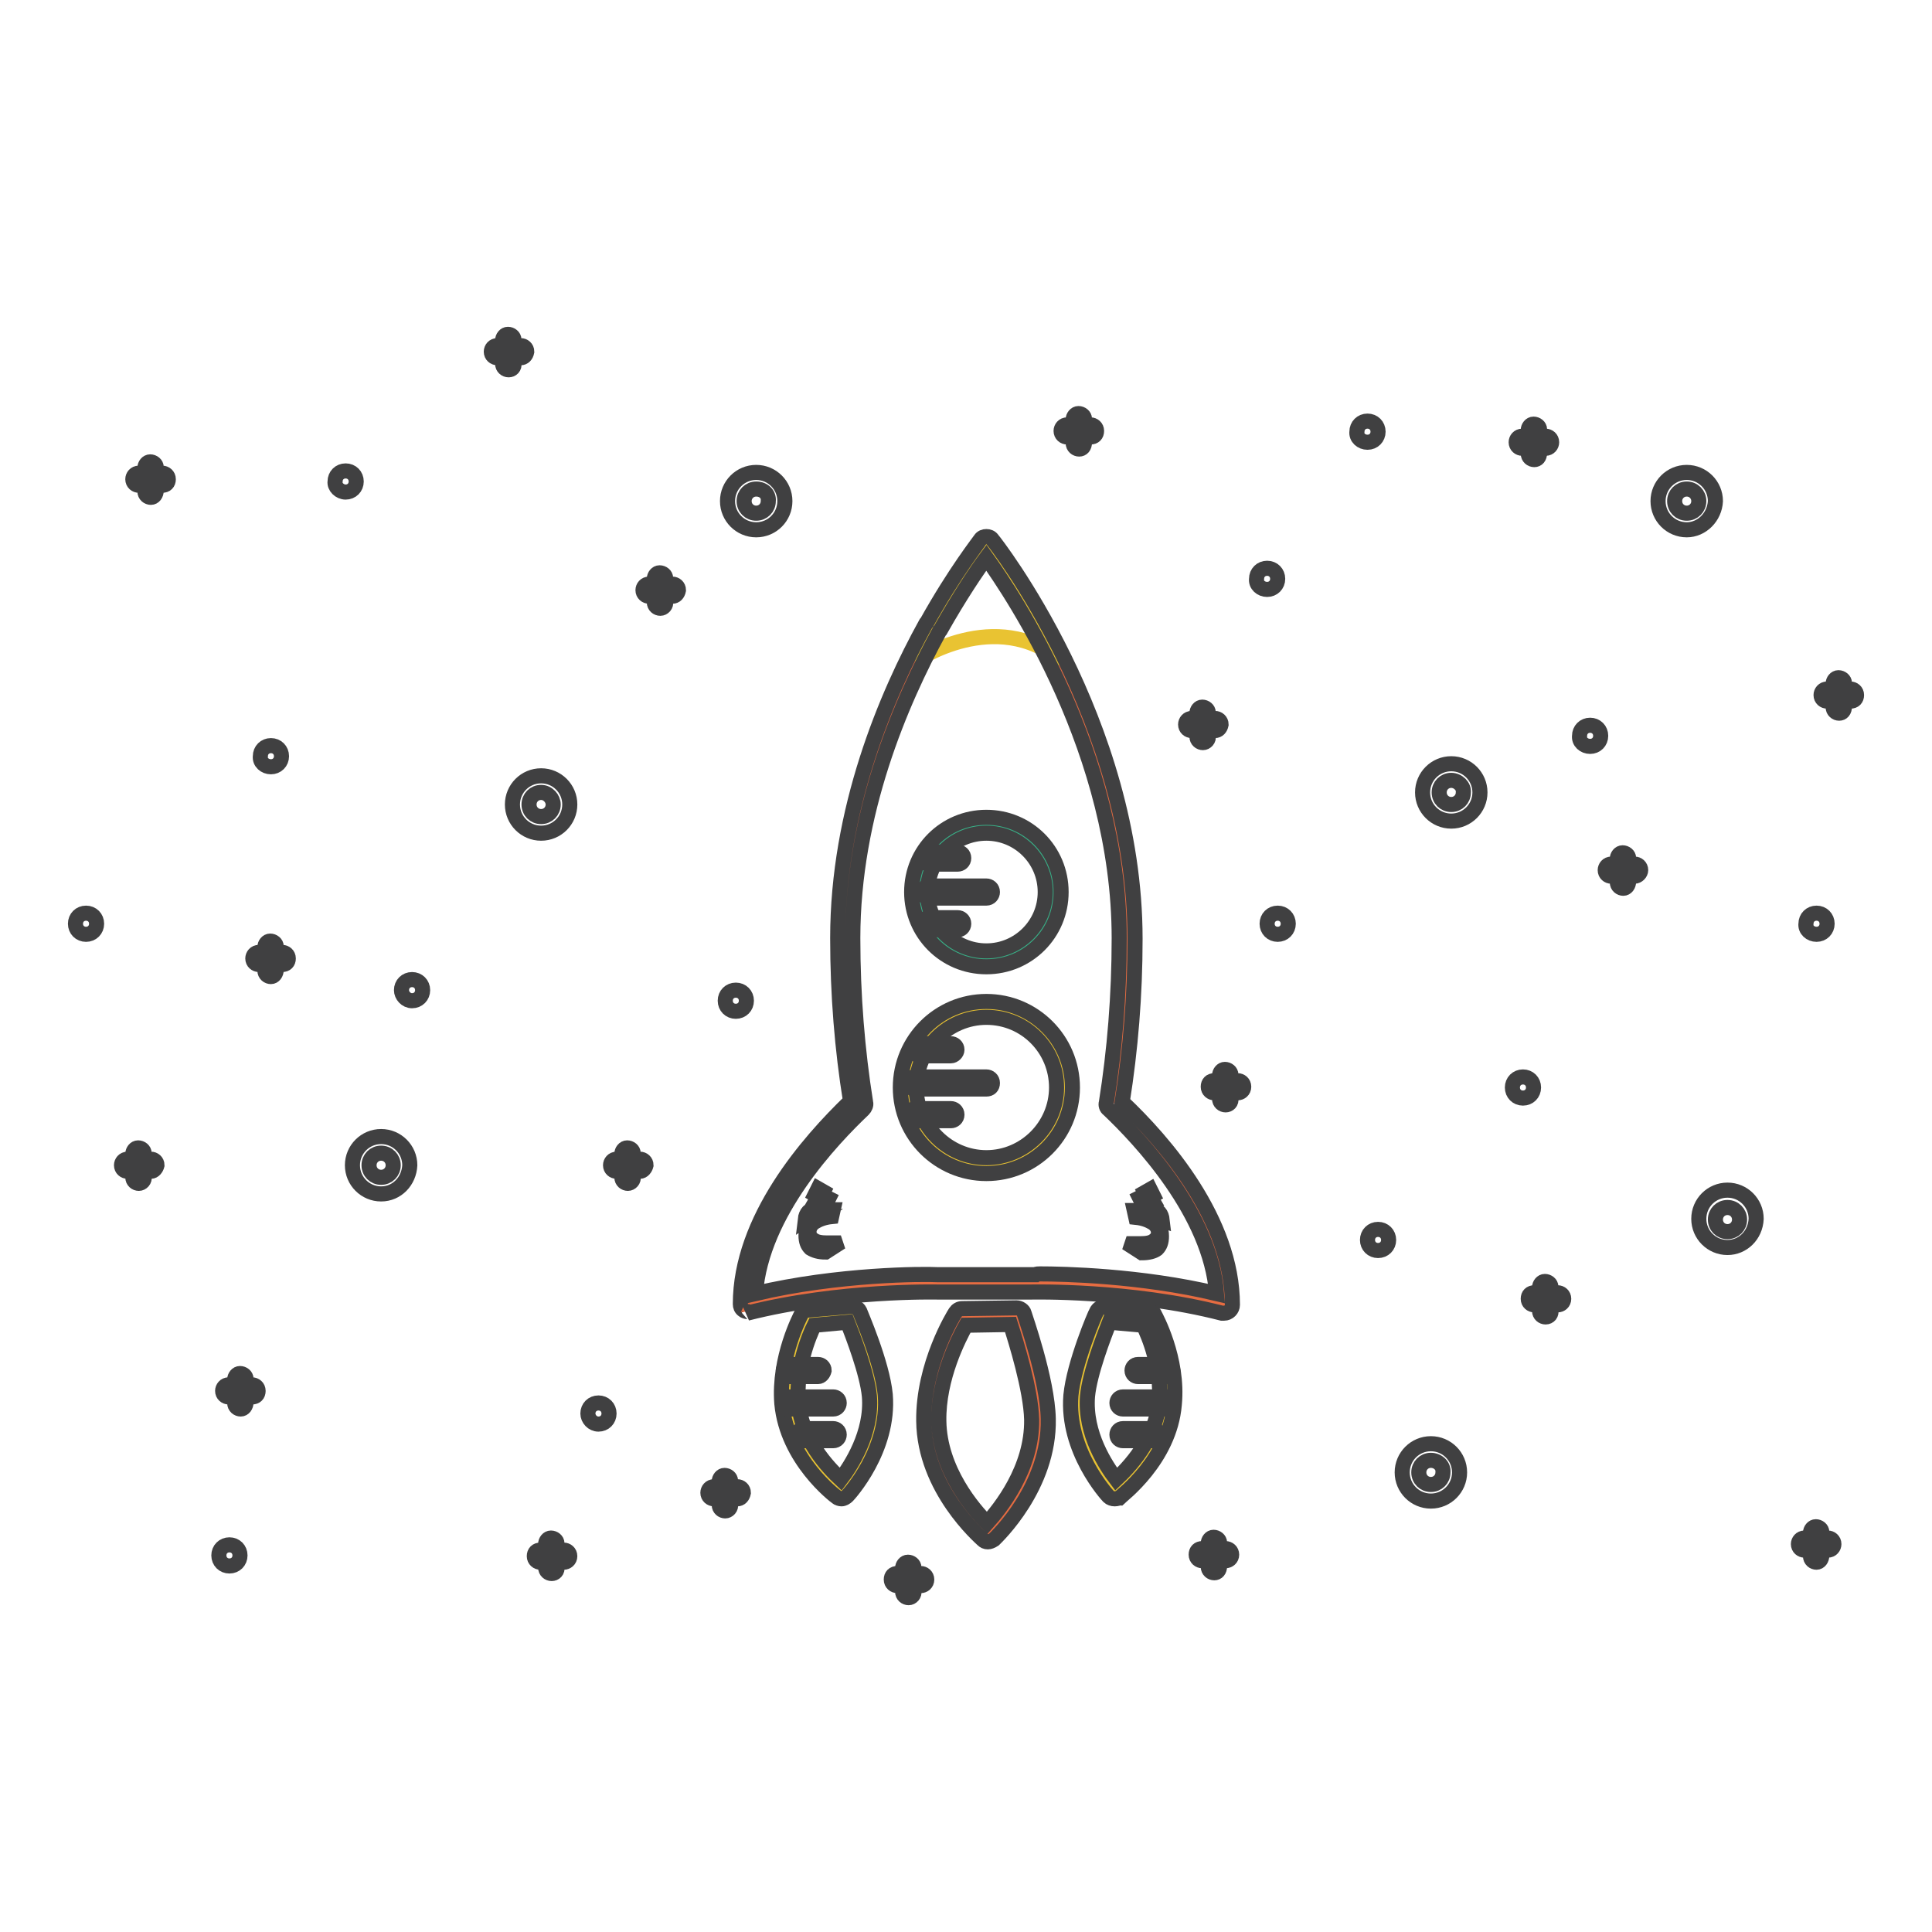 <?xml version="1.0" encoding="utf-8"?>
<!-- Svg Vector Icons : http://www.onlinewebfonts.com/icon -->
<!DOCTYPE svg PUBLIC "-//W3C//DTD SVG 1.1//EN" "http://www.w3.org/Graphics/SVG/1.1/DTD/svg11.dtd">
<svg version="1.1" xmlns="http://www.w3.org/2000/svg" xmlns:xlink="http://www.w3.org/1999/xlink" x="0px" y="0px" viewBox="0 0 256 256" enable-background="new 0 0 256 256" xml:space="preserve">
<g> <path stroke-width="2" fill-opacity="0" stroke="#e66c41"  d="M127.4,174.5c0,0-4.2,6.5-4,13.8c0.2,8.6,7.5,14.9,7.5,14.9s7.1-6.6,6.9-15.2c-0.1-5.1-3.1-13.6-3.1-13.6 L127.4,174.5L127.4,174.5z M147.7,146.2c1.1-6.7,1.7-14.1,1.7-22c0-28.8-18.7-52.2-18.7-52.2s-3.2,4.1-7,10.9c0,0,0,0.1-0.1,0.1 c-5.3,9.5-11.6,24.5-11.6,41.2c0,7.9,0.6,15.3,1.7,22c-4.8,4.5-14.7,15.1-14.7,26.5c10.4-2.6,21.4-2.9,24.5-2.9c0.6,0,0.9,0,0.9,0 l0,0H137l0,0c0,0,0.3,0,0.9,0c3.2,0,14.1,0.2,24.5,2.9C162.4,161.3,152.5,150.7,147.7,146.2"/> <path stroke-width="2" fill-opacity="0" stroke="#e9c332"  d="M121.3,87.6c0,0,10.6-7.3,19.4,0L131,72.1L121.3,87"/> <path stroke-width="2" fill-opacity="0" stroke="#404041"  d="M130.9,204.3c-0.3,0-0.5-0.1-0.7-0.3c-0.3-0.3-7.7-6.7-7.8-15.7c-0.1-7.5,4-14.1,4.2-14.4 c0.2-0.3,0.5-0.5,0.9-0.5l7.2-0.1c0.4,0,0.9,0.3,1,0.7c0.1,0.4,3.1,8.8,3.2,14c0.2,9-6.9,15.7-7.2,16 C131.4,204.2,131.1,204.3,130.9,204.3L130.9,204.3z M128,175.6c-0.9,1.6-3.7,7-3.6,12.7c0.1,6.5,4.6,11.7,6.4,13.5 c1.7-1.9,6-7.2,5.9-13.7c-0.1-4-2.1-10.4-2.8-12.6L128,175.6L128,175.6z"/> <path stroke-width="2" fill-opacity="0" stroke="#e9c332"  d="M107.2,174.6c0,0-3,5.5-2.5,11.3c0.6,6.9,6.8,11.6,6.8,11.6s5.3-5.7,4.7-12.6c-0.4-4.1-3.3-10.8-3.3-10.8 L107.2,174.6z"/> <path stroke-width="2" fill-opacity="0" stroke="#404041"  d="M111.5,198.6c-0.2,0-0.5-0.1-0.6-0.2c-0.3-0.2-6.6-5-7.3-12.4c-0.5-6.1,2.5-11.7,2.6-11.9 c0.2-0.3,0.5-0.5,0.8-0.5l5.8-0.5c0.4,0,0.9,0.2,1.1,0.6c0.1,0.3,3,6.9,3.4,11.1c0.6,7.3-4.8,13.2-5,13.4 C112.1,198.4,111.8,198.6,111.5,198.6L111.5,198.6z M107.9,175.6c-0.7,1.4-2.5,5.8-2.1,10.2c0.4,5,4,8.7,5.6,10.2 c1.3-1.7,4.2-6.1,3.8-11c-0.3-3.1-2.2-8-2.9-9.8L107.9,175.6z M100.2,70.2c-2.1,0-3.8-1.7-3.8-3.8c0-2.1,1.7-3.8,3.8-3.8 c2.1,0,3.8,1.7,3.8,3.8S102.3,70.2,100.2,70.2z M100.2,64.8c-0.9,0-1.6,0.7-1.6,1.6c0,0.9,0.7,1.6,1.6,1.6c0.9,0,1.6-0.7,1.6-1.6 C101.9,65.5,101.2,64.8,100.2,64.8z M228.9,165.3c-2.1,0-3.8-1.7-3.8-3.8c0-2.1,1.7-3.8,3.8-3.8c2.1,0,3.8,1.7,3.8,3.8 C232.6,163.7,230.9,165.3,228.9,165.3z M228.9,160c-0.9,0-1.6,0.7-1.6,1.6c0,0.9,0.7,1.6,1.6,1.6c0.9,0,1.6-0.7,1.6-1.6 C230.5,160.7,229.8,160,228.9,160z M192.3,108.8c-2.1,0-3.8-1.7-3.8-3.8s1.7-3.8,3.8-3.8c2.1,0,3.8,1.7,3.8,3.8 S194.4,108.8,192.3,108.8z M192.3,103.4c-0.9,0-1.6,0.7-1.6,1.6c0,0.9,0.7,1.6,1.6,1.6c0.9,0,1.6-0.7,1.6-1.6 C194,104.2,193.2,103.4,192.3,103.4z M50.5,158.2c-2.1,0-3.8-1.7-3.8-3.8s1.7-3.8,3.8-3.8c2.1,0,3.8,1.7,3.8,3.8 C54.2,156.5,52.6,158.2,50.5,158.2z M50.5,152.8c-0.9,0-1.6,0.7-1.6,1.6c0,0.9,0.7,1.6,1.6,1.6c0.9,0,1.6-0.7,1.6-1.6 C52.1,153.5,51.4,152.8,50.5,152.8z M223.5,70.2c-2.1,0-3.8-1.7-3.8-3.8c0-2.1,1.7-3.8,3.8-3.8c2.1,0,3.8,1.7,3.8,3.8 C227.2,68.5,225.5,70.2,223.5,70.2z M223.5,64.8c-0.9,0-1.6,0.7-1.6,1.6c0,0.9,0.7,1.6,1.6,1.6c0.9,0,1.6-0.7,1.6-1.6 C225.1,65.5,224.4,64.8,223.5,64.8z M71.7,110.4c-2.1,0-3.8-1.7-3.8-3.8c0-2.1,1.7-3.8,3.8-3.8c2.1,0,3.8,1.7,3.8,3.8 S73.8,110.4,71.7,110.4z M71.7,105c-0.9,0-1.6,0.7-1.6,1.6c0,0.9,0.7,1.6,1.6,1.6c0.9,0,1.6-0.7,1.6-1.6 C73.3,105.8,72.6,105,71.7,105z M189.6,198.9c-2.1,0-3.8-1.7-3.8-3.8s1.7-3.8,3.8-3.8c2.1,0,3.8,1.7,3.8,3.8 S191.7,198.9,189.6,198.9z M189.6,193.5c-0.9,0-1.6,0.7-1.6,1.6c0,0.9,0.7,1.6,1.6,1.6c0.9,0,1.6-0.7,1.6-1.6 C191.3,194.2,190.5,193.5,189.6,193.5z M167.9,78.1c0.8,0,1.4-0.6,1.4-1.4c0,0,0,0,0,0c0-0.8-0.6-1.4-1.4-1.4c0,0,0,0,0,0 c-0.8,0-1.4,0.6-1.4,1.4c0,0,0,0,0,0C166.4,77.5,167.1,78.1,167.9,78.1C167.9,78.1,167.9,78.1,167.9,78.1 M54.6,132.6 c0.8,0,1.4-0.6,1.4-1.4c0,0,0,0,0,0c0-0.8-0.6-1.4-1.4-1.4c0,0,0,0,0,0c-0.8,0-1.4,0.6-1.4,1.4c0,0,0,0,0,0 C53.2,131.9,53.8,132.6,54.6,132.6C54.6,132.6,54.6,132.6,54.6,132.6 M45.8,65.2c0.8,0,1.4-0.6,1.4-1.4c0,0,0,0,0,0 c0-0.8-0.6-1.4-1.4-1.4c0,0,0,0,0,0c-0.8,0-1.4,0.6-1.4,1.4c0,0,0,0,0,0C44.3,64.5,45,65.2,45.8,65.2 C45.7,65.2,45.7,65.2,45.8,65.2 M11.4,123.8c0.8,0,1.4-0.6,1.4-1.4c0,0,0,0,0,0c0-0.8-0.6-1.4-1.4-1.4c0,0,0,0,0,0 c-0.8,0-1.4,0.6-1.4,1.4c0,0,0,0,0,0C10,123.2,10.6,123.8,11.4,123.8C11.4,123.8,11.4,123.8,11.4,123.8 M181.2,58.6 c0.8,0,1.4-0.6,1.4-1.4c0,0,0,0,0,0c0-0.8-0.6-1.4-1.4-1.4c0,0,0,0,0,0c-0.8,0-1.4,0.6-1.4,1.4c0,0,0,0,0,0 C179.7,58,180.4,58.6,181.2,58.6C181.2,58.6,181.2,58.6,181.2,58.6 M240.7,123.8c0.8,0,1.4-0.6,1.4-1.4c0,0,0,0,0,0 c0-0.8-0.6-1.4-1.4-1.4c0,0,0,0,0,0c-0.8,0-1.4,0.6-1.4,1.4c0,0,0,0,0,0C239.2,123.2,239.9,123.8,240.7,123.8 C240.7,123.8,240.7,123.8,240.7,123.8 M182.6,165.7c0.8,0,1.4-0.6,1.4-1.4c0,0,0,0,0,0c0-0.8-0.6-1.4-1.4-1.4c0,0,0,0,0,0 c-0.8,0-1.4,0.6-1.4,1.4c0,0,0,0,0,0C181.2,165.1,181.8,165.7,182.6,165.7C182.6,165.7,182.6,165.7,182.6,165.7 M169.3,123.8 c0.8,0,1.4-0.6,1.4-1.4c0,0,0,0,0,0c0-0.8-0.6-1.4-1.4-1.4c0,0,0,0,0,0c-0.8,0-1.4,0.6-1.4,1.4c0,0,0,0,0,0 C167.9,123.2,168.5,123.8,169.3,123.8C169.3,123.8,169.3,123.8,169.3,123.8 M79.3,188.7c0.8,0,1.4-0.6,1.4-1.4c0,0,0,0,0,0 c0-0.8-0.6-1.4-1.4-1.4c0,0,0,0,0,0c-0.8,0-1.4,0.6-1.4,1.4c0,0,0,0,0,0C77.9,188,78.5,188.7,79.3,188.7 C79.3,188.7,79.3,188.7,79.3,188.7 M30.4,207.5c0.8,0,1.4-0.6,1.4-1.4c0,0,0,0,0,0c0-0.8-0.6-1.4-1.4-1.4c0,0,0,0,0,0 c-0.8,0-1.4,0.6-1.4,1.4c0,0,0,0,0,0C29,206.9,29.6,207.5,30.4,207.5C30.4,207.5,30.4,207.5,30.4,207.5 M35.9,101.6 c0.8,0,1.4-0.6,1.4-1.4c0,0,0,0,0,0c0-0.8-0.6-1.4-1.4-1.4c0,0,0,0,0,0c-0.8,0-1.4,0.6-1.4,1.4c0,0,0,0,0,0 C34.4,101,35.1,101.6,35.9,101.6C35.9,101.6,35.9,101.6,35.9,101.6 M97.5,134c0.8,0,1.4-0.6,1.4-1.4c0,0,0,0,0,0 c0-0.8-0.6-1.4-1.4-1.4c0,0,0,0,0,0c-0.8,0-1.4,0.6-1.4,1.4c0,0,0,0,0,0C96.1,133.4,96.7,134,97.5,134C97.5,134,97.5,134,97.5,134  M210.7,98.9c0.8,0,1.4-0.6,1.4-1.4c0,0,0,0,0,0c0-0.8-0.6-1.4-1.4-1.4c0,0,0,0,0,0c-0.8,0-1.4,0.6-1.4,1.4c0,0,0,0,0,0 C209.2,98.3,209.9,98.9,210.7,98.9C210.7,98.9,210.7,98.9,210.7,98.9 M201.8,145.5c0.8,0,1.4-0.6,1.4-1.4c0,0,0,0,0,0 c0-0.8-0.6-1.4-1.4-1.4c0,0,0,0,0,0c-0.8,0-1.4,0.6-1.4,1.4c0,0,0,0,0,0C200.4,144.9,201,145.5,201.8,145.5 C201.8,145.5,201.8,145.5,201.8,145.5"/> <path stroke-width="2" fill-opacity="0" stroke="#404041"  d="M99.1,173.8c-0.2,0-0.5-0.1-0.6-0.2c-0.3-0.2-0.4-0.5-0.4-0.8c0-11.3,9-21.5,14.6-26.9 c-1.1-6.8-1.7-14.1-1.7-21.6c0-17,6.4-32.1,11.7-41.7l0.1-0.1c3.8-6.8,7-10.8,7.1-11c0.2-0.3,0.5-0.4,0.8-0.4 c0.3,0,0.6,0.1,0.8,0.4c0.2,0.2,18.9,24,18.9,52.9c0,7.5-0.6,14.7-1.7,21.6c5.6,5.3,14.6,15.6,14.6,26.9c0,0.6-0.5,1.1-1.1,1.1 c-0.1,0-0.2,0-0.3,0c-12.1-3.1-25.1-2.8-25.2-2.8c-0.1,0-0.2,0-0.3,0h-11.9c-0.1,0-0.2,0-0.3,0c0,0-13-0.3-25.2,2.8 C99.3,173.8,99.2,173.8,99.1,173.8L99.1,173.8z M137.8,168.8c3,0,13.3,0.2,23.4,2.6c-0.8-10.6-10.2-20.5-14.3-24.4 c-0.3-0.2-0.4-0.6-0.3-0.9c1.1-6.9,1.7-14.2,1.7-21.8c0-24.6-14.1-45.5-17.6-50.4c-1.2,1.6-3.5,5-6.1,9.6c0,0-0.1,0.1-0.1,0.1 c-5.2,9.5-11.5,24.2-11.5,40.7c0,7.6,0.6,14.9,1.7,21.8c0.1,0.3-0.1,0.7-0.3,0.9c-4.1,3.9-13.5,13.7-14.3,24.4 c11-2.6,22.3-2.6,24.1-2.5c0.1,0,0.1,0,0.2,0H137c0.1,0,0.2,0,0.2,0C137.3,168.8,137.6,168.8,137.8,168.8L137.8,168.8z"/> <path stroke-width="2" fill-opacity="0" stroke="#e9c332"  d="M120.4,144.1c0,5.7,4.6,10.3,10.3,10.3c5.7,0,10.3-4.6,10.3-10.3c0,0,0,0,0,0c0-5.7-4.6-10.3-10.3-10.3 C125,133.7,120.4,138.4,120.4,144.1C120.4,144.1,120.4,144.1,120.4,144.1z"/> <path stroke-width="2" fill-opacity="0" stroke="#404041"  d="M130.7,155.5c-6.3,0-11.4-5.1-11.4-11.4c0-6.3,5.1-11.4,11.4-11.4c6.3,0,11.4,5.1,11.4,11.4 C142.1,150.4,137,155.5,130.7,155.5z M130.7,134.8c-5.1,0-9.3,4.2-9.3,9.3c0,5.1,4.2,9.3,9.3,9.3c5.1,0,9.3-4.2,9.3-9.3 C140,139,135.9,134.8,130.7,134.8z"/> <path stroke-width="2" fill-opacity="0" stroke="#38b087"  d="M121.9,118.2c0,4.9,4,8.8,8.8,8.8c4.9,0,8.8-4,8.8-8.8c0,0,0,0,0,0c0-4.9-4-8.8-8.8-8.8 S121.9,113.3,121.9,118.2C121.9,118.2,121.9,118.2,121.9,118.2z"/> <path stroke-width="2" fill-opacity="0" stroke="#404041"  d="M130.7,128.1c-5.5,0-9.9-4.4-9.9-9.9c0-5.5,4.4-9.9,9.9-9.9c5.5,0,9.9,4.4,9.9,9.9 C140.6,123.7,136.2,128.1,130.7,128.1z M130.7,110.4c-4.3,0-7.8,3.5-7.8,7.8s3.5,7.8,7.8,7.8c4.3,0,7.8-3.5,7.8-7.8 C138.5,113.9,135,110.4,130.7,110.4z M110.8,165l-1.4,0.9c-0.9,0-1.5-0.2-2-0.5c-0.4-0.4-0.6-0.9-0.6-1.7c0-0.5,0.1-1,0.3-1.4 c0.2-0.4,0.5-0.8,1-1.1c-0.3,0-0.6,0-0.8,0.1c-0.1,0-0.3,0.1-0.6,0.3c0.1-0.9,0.6-1.4,1.3-1.4c0.1,0,0.3,0,0.6,0 c0.3,0,0.5,0,0.7,0.1c0.4,0,0.8,0,1.1,0l-0.2,0.9c-1,0.1-1.7,0.4-2.2,0.7c-0.5,0.3-0.8,0.8-0.8,1.3c0,0.5,0.2,0.9,0.6,1.1 c0.4,0.3,1,0.4,1.8,0.4c0,0,0.2,0,0.6,0c0.2,0,0.4,0,0.5,0L110.8,165z M109.8,158.8l-0.4,0.8l-0.5-0.3l-0.3,0.6l-0.7-0.4l0.4-0.7 l0.6,0.3l0.3-0.6L109.8,158.8L109.8,158.8z M109.1,157.9l-0.4,0.8l-0.7-0.4l0.4-0.8L109.1,157.9z M150,164.8c0.2,0,0.3,0,0.5,0 c0.4,0,0.5,0,0.6,0c0.8,0,1.4-0.1,1.8-0.4c0.4-0.3,0.6-0.6,0.6-1.1c0-0.5-0.3-1-0.8-1.3c-0.5-0.3-1.2-0.6-2.2-0.7l-0.2-0.9 c0.4,0,0.8,0,1.1,0c0.2,0,0.5,0,0.7-0.1c0.3,0,0.5,0,0.6,0c0.8,0,1.2,0.5,1.3,1.4c-0.3-0.1-0.5-0.2-0.6-0.3 c-0.2-0.1-0.5-0.1-0.8-0.1c0.4,0.3,0.8,0.7,1,1.1c0.2,0.4,0.3,0.9,0.3,1.4c0,0.8-0.2,1.3-0.6,1.7c-0.4,0.3-1.1,0.5-2,0.5l-1.4-0.9 L150,164.8L150,164.8z M151.6,158.4l0.3,0.6l0.6-0.3l0.4,0.7l-0.7,0.4l-0.3-0.6l-0.5,0.3l-0.4-0.8L151.6,158.4L151.6,158.4z  M152.4,157.6l0.4,0.8l-0.7,0.4l-0.4-0.8L152.4,157.6L152.4,157.6z"/> <path stroke-width="2" fill-opacity="0" stroke="#404041"  d="M87.5,80.6c-0.4,0-0.8-0.3-0.8-0.8l0,0v-3.1c0-0.4,0.3-0.8,0.7-0.8c0.4,0,0.8,0.3,0.8,0.7c0,0,0,0,0,0v3.1 C88.3,80.2,87.9,80.6,87.5,80.6L87.5,80.6z"/> <path stroke-width="2" fill-opacity="0" stroke="#404041"  d="M89.1,79h-3.1c-0.4,0-0.8-0.3-0.8-0.8c0-0.4,0.3-0.8,0.8-0.8h3.1c0.4,0,0.8,0.3,0.8,0.8 C89.8,78.7,89.5,79,89.1,79z"/> <path stroke-width="2" fill-opacity="0" stroke="#404041"  d="M203.3,60.9c-0.4,0-0.8-0.3-0.8-0.8l0,0V57c0-0.4,0.3-0.8,0.7-0.8s0.8,0.3,0.8,0.7c0,0,0,0,0,0v3.1 C204,60.6,203.7,60.9,203.3,60.9L203.3,60.9z"/> <path stroke-width="2" fill-opacity="0" stroke="#404041"  d="M204.8,59.4h-3.1c-0.4,0-0.8-0.3-0.8-0.8c0-0.4,0.3-0.8,0.8-0.8h3.1c0.4,0,0.8,0.3,0.8,0.8 C205.6,59,205.3,59.4,204.8,59.4z"/> <path stroke-width="2" fill-opacity="0" stroke="#404041"  d="M243.7,94.5c-0.4,0-0.8-0.3-0.8-0.8l0,0v-3.1c0-0.4,0.3-0.8,0.7-0.8c0.4,0,0.8,0.3,0.8,0.7c0,0,0,0,0,0v3.1 C244.4,94.2,244.1,94.5,243.7,94.5L243.7,94.5z"/> <path stroke-width="2" fill-opacity="0" stroke="#404041"  d="M245.2,92.9h-3.1c-0.4,0-0.8-0.3-0.8-0.8l0,0c0-0.4,0.3-0.8,0.8-0.8l0,0h3.1c0.4,0,0.8,0.3,0.8,0.8l0,0 C246,92.6,245.7,92.9,245.2,92.9L245.2,92.9z"/> <path stroke-width="2" fill-opacity="0" stroke="#404041"  d="M215.1,117.7c-0.4,0-0.8-0.3-0.8-0.8l0,0v-3.1c0-0.4,0.3-0.8,0.7-0.8c0.4,0,0.8,0.3,0.8,0.7c0,0,0,0,0,0 v3.1C215.8,117.3,215.5,117.7,215.1,117.7L215.1,117.7z"/> <path stroke-width="2" fill-opacity="0" stroke="#404041"  d="M216.6,116.1h-3.1c-0.4,0-0.8-0.3-0.8-0.8l0,0c0-0.4,0.3-0.8,0.8-0.8l0,0h3.1c0.4,0,0.8,0.3,0.8,0.8l0,0 C217.4,115.7,217,116.1,216.6,116.1L216.6,116.1z"/> <path stroke-width="2" fill-opacity="0" stroke="#404041"  d="M240.7,207c-0.4,0-0.8-0.3-0.8-0.8l0,0v-3.1c0-0.4,0.3-0.8,0.7-0.8c0.4,0,0.8,0.3,0.8,0.7c0,0,0,0,0,0v3.1 C241.4,206.6,241.1,207,240.7,207L240.7,207z"/> <path stroke-width="2" fill-opacity="0" stroke="#404041"  d="M242.2,205.4h-3.1c-0.4,0-0.8-0.3-0.8-0.8l0,0c0-0.4,0.3-0.8,0.8-0.8l0,0h3.1c0.4,0,0.8,0.3,0.8,0.8l0,0 C243,205,242.7,205.4,242.2,205.4L242.2,205.4z"/> <path stroke-width="2" fill-opacity="0" stroke="#404041"  d="M204.8,174.5c-0.4,0-0.8-0.3-0.8-0.8l0,0v-3.1c0-0.4,0.3-0.8,0.7-0.8c0.4,0,0.8,0.3,0.8,0.7c0,0,0,0,0,0 v3.1C205.6,174.1,205.3,174.5,204.8,174.5L204.8,174.5z"/> <path stroke-width="2" fill-opacity="0" stroke="#404041"  d="M206.4,172.9h-3.1c-0.4,0-0.8-0.3-0.8-0.8s0.3-0.8,0.8-0.8h3.1c0.4,0,0.8,0.3,0.8,0.8 S206.8,172.9,206.4,172.9z"/> <path stroke-width="2" fill-opacity="0" stroke="#404041"  d="M160.9,208.4c-0.4,0-0.8-0.3-0.8-0.8l0,0v-3.1c0-0.4,0.3-0.8,0.7-0.8c0.4,0,0.8,0.3,0.8,0.7c0,0,0,0,0,0 v3.1C161.6,208.1,161.3,208.4,160.9,208.4L160.9,208.4z"/> <path stroke-width="2" fill-opacity="0" stroke="#404041"  d="M162.4,206.8h-3.1c-0.4,0-0.8-0.3-0.8-0.8s0.3-0.8,0.8-0.8h3.1c0.4,0,0.8,0.3,0.8,0.8 S162.8,206.8,162.4,206.8z"/> <path stroke-width="2" fill-opacity="0" stroke="#404041"  d="M96.1,200.2c-0.4,0-0.8-0.3-0.8-0.8l0,0v-3.1c0-0.4,0.3-0.8,0.7-0.8c0.4,0,0.8,0.3,0.8,0.7c0,0,0,0,0,0v3.1 C96.9,199.8,96.5,200.2,96.1,200.2L96.1,200.2z"/> <path stroke-width="2" fill-opacity="0" stroke="#404041"  d="M97.7,198.6h-3.1c-0.4,0-0.8-0.3-0.8-0.8c0-0.4,0.3-0.8,0.8-0.8h3.1c0.4,0,0.8,0.3,0.8,0.8 C98.4,198.3,98.1,198.6,97.7,198.6z"/> <path stroke-width="2" fill-opacity="0" stroke="#404041"  d="M120.4,211.7c-0.4,0-0.8-0.3-0.8-0.8l0,0v-3.1c0-0.4,0.3-0.8,0.7-0.8c0.4,0,0.8,0.3,0.8,0.7c0,0,0,0,0,0 v3.1C121.2,211.3,120.8,211.7,120.4,211.7L120.4,211.7z"/> <path stroke-width="2" fill-opacity="0" stroke="#404041"  d="M122,210.1h-3.1c-0.4,0-0.8-0.3-0.8-0.8s0.3-0.8,0.8-0.8h3.1c0.4,0,0.8,0.3,0.8,0.8S122.4,210.1,122,210.1z "/> <path stroke-width="2" fill-opacity="0" stroke="#404041"  d="M73.1,208.5c-0.4,0-0.8-0.3-0.8-0.8l0,0v-3.1c0-0.4,0.3-0.8,0.7-0.8c0.4,0,0.8,0.3,0.8,0.7c0,0,0,0,0,0v3.1 C73.9,208.2,73.5,208.5,73.1,208.5L73.1,208.5z"/> <path stroke-width="2" fill-opacity="0" stroke="#404041"  d="M74.7,207h-3.1c-0.4,0-0.8-0.3-0.8-0.8s0.3-0.8,0.8-0.8h3.1c0.4,0,0.8,0.3,0.8,0.8S75.1,207,74.7,207z"/> <path stroke-width="2" fill-opacity="0" stroke="#404041"  d="M83.2,156.8c-0.4,0-0.8-0.3-0.8-0.8l0,0v-3.1c0-0.4,0.3-0.8,0.7-0.8c0.4,0,0.8,0.3,0.8,0.7c0,0,0,0,0,0v3.1 C84,156.4,83.6,156.8,83.2,156.8L83.2,156.8z"/> <path stroke-width="2" fill-opacity="0" stroke="#404041"  d="M84.8,155.2h-3.1c-0.4,0-0.8-0.3-0.8-0.8l0,0c0-0.4,0.3-0.8,0.8-0.8l0,0h3.1c0.4,0,0.8,0.3,0.8,0.8l0,0 C85.5,154.8,85.2,155.2,84.8,155.2L84.8,155.2z"/> <path stroke-width="2" fill-opacity="0" stroke="#404041"  d="M31.9,186.7c-0.4,0-0.8-0.3-0.8-0.8l0,0v-3.1c0-0.4,0.3-0.8,0.7-0.8c0.4,0,0.8,0.3,0.8,0.7c0,0,0,0,0,0v3.1 C32.6,186.3,32.3,186.7,31.9,186.7L31.9,186.7z"/> <path stroke-width="2" fill-opacity="0" stroke="#404041"  d="M33.4,185.1h-3.1c-0.4,0-0.8-0.3-0.8-0.8c0-0.4,0.3-0.8,0.8-0.8h3.1c0.4,0,0.8,0.3,0.8,0.8 C34.2,184.8,33.9,185.1,33.4,185.1z"/> <path stroke-width="2" fill-opacity="0" stroke="#404041"  d="M18.4,156.8c-0.4,0-0.8-0.3-0.8-0.8l0,0v-3.1c0-0.4,0.3-0.8,0.7-0.8c0.4,0,0.8,0.3,0.8,0.7c0,0,0,0,0,0v3.1 C19.2,156.4,18.8,156.8,18.4,156.8L18.4,156.8z"/> <path stroke-width="2" fill-opacity="0" stroke="#404041"  d="M20,155.2h-3.1c-0.4,0-0.8-0.3-0.8-0.8l0,0c0-0.4,0.3-0.8,0.8-0.8l0,0H20c0.4,0,0.8,0.3,0.8,0.8l0,0 C20.7,154.8,20.4,155.2,20,155.2L20,155.2z"/> <path stroke-width="2" fill-opacity="0" stroke="#404041"  d="M20,65.9c-0.4,0-0.8-0.3-0.8-0.8l0,0V62c0-0.4,0.3-0.8,0.7-0.8c0.4,0,0.8,0.3,0.8,0.7c0,0,0,0,0,0v3.1 C20.7,65.5,20.4,65.9,20,65.9L20,65.9z"/> <path stroke-width="2" fill-opacity="0" stroke="#404041"  d="M21.5,64.3h-3.1c-0.4,0-0.8-0.3-0.8-0.8l0,0c0-0.4,0.3-0.8,0.8-0.8l0,0h3.1c0.4,0,0.8,0.3,0.8,0.8l0,0 C22.3,64,22,64.3,21.5,64.3L21.5,64.3z"/> <path stroke-width="2" fill-opacity="0" stroke="#404041"  d="M35.9,129.4c-0.4,0-0.8-0.3-0.8-0.8l0,0v-3.1c0-0.4,0.3-0.8,0.7-0.8c0.4,0,0.8,0.3,0.8,0.7c0,0,0,0,0,0v3.1 C36.6,129,36.3,129.4,35.9,129.4C35.9,129.4,35.9,129.4,35.9,129.4L35.9,129.4z"/> <path stroke-width="2" fill-opacity="0" stroke="#404041"  d="M37.4,127.8h-3.1c-0.4,0-0.8-0.3-0.8-0.8l0,0c0-0.4,0.3-0.8,0.8-0.8l0,0h3.1c0.4,0,0.8,0.3,0.8,0.8l0,0 C38.2,127.5,37.9,127.8,37.4,127.8L37.4,127.8z"/> <path stroke-width="2" fill-opacity="0" stroke="#404041"  d="M67.4,49c-0.4,0-0.8-0.3-0.8-0.8l0,0v-3.1c0-0.4,0.3-0.8,0.7-0.8c0.4,0,0.8,0.3,0.8,0.7c0,0,0,0,0,0v3.1 C68.2,48.7,67.8,49,67.4,49L67.4,49z"/> <path stroke-width="2" fill-opacity="0" stroke="#404041"  d="M69,47.4h-3.1c-0.4,0-0.8-0.3-0.8-0.8l0,0c0-0.4,0.3-0.8,0.8-0.8l0,0H69c0.4,0,0.8,0.3,0.8,0.8l0,0 C69.7,47.1,69.4,47.4,69,47.4L69,47.4z"/> <path stroke-width="2" fill-opacity="0" stroke="#404041"  d="M143,59.5c-0.4,0-0.8-0.3-0.8-0.8l0,0v-3.1c0-0.4,0.3-0.8,0.7-0.8c0.4,0,0.8,0.3,0.8,0.7c0,0,0,0,0,0v3.1 C143.7,59.2,143.4,59.5,143,59.5L143,59.5z"/> <path stroke-width="2" fill-opacity="0" stroke="#404041"  d="M144.5,57.9h-3.1c-0.4,0-0.8-0.3-0.8-0.8l0,0c0-0.4,0.3-0.8,0.8-0.8l0,0h3.1c0.4,0,0.8,0.3,0.8,0.8l0,0 C145.3,57.6,145,57.9,144.5,57.9L144.5,57.9z"/> <path stroke-width="2" fill-opacity="0" stroke="#404041"  d="M159.4,98.4c-0.4,0-0.8-0.3-0.8-0.8l0,0v-3.1c0-0.4,0.3-0.8,0.7-0.8c0.4,0,0.8,0.3,0.8,0.7c0,0,0,0,0,0v3.1 C160.2,98,159.8,98.4,159.4,98.4L159.4,98.4z"/> <path stroke-width="2" fill-opacity="0" stroke="#404041"  d="M161,96.8h-3.1c-0.4,0-0.8-0.3-0.8-0.8l0,0c0-0.4,0.3-0.8,0.8-0.8l0,0h3.1c0.4,0,0.8,0.3,0.8,0.8l0,0 C161.7,96.5,161.4,96.8,161,96.8L161,96.8z"/> <path stroke-width="2" fill-opacity="0" stroke="#404041"  d="M162.4,146.4c-0.4,0-0.8-0.3-0.8-0.8l0,0v-3.1c0-0.4,0.3-0.8,0.7-0.8c0.4,0,0.8,0.3,0.8,0.7c0,0,0,0,0,0 v3.1C163.2,146.1,162.8,146.4,162.4,146.4L162.4,146.4z"/> <path stroke-width="2" fill-opacity="0" stroke="#404041"  d="M164,144.8h-3.1c-0.4,0-0.8-0.3-0.8-0.8s0.3-0.8,0.8-0.8h3.1c0.4,0,0.8,0.3,0.8,0.8S164.4,144.8,164,144.8z "/> <path stroke-width="2" fill-opacity="0" stroke="#404041"  d="M126.9,114.5h-3.8c-0.4,0-0.8-0.3-0.8-0.8l0,0c0-0.4,0.3-0.8,0.8-0.8l0,0h3.8c0.4,0,0.8,0.3,0.8,0.8l0,0 C127.7,114.2,127.3,114.5,126.9,114.5L126.9,114.5z M126.9,123.2h-3.8c-0.4,0-0.8-0.3-0.8-0.8s0.3-0.8,0.8-0.8h3.8 c0.4,0,0.8,0.3,0.8,0.8S127.3,123.2,126.9,123.2z M130.7,119h-7.6c-0.4,0-0.8-0.3-0.8-0.8l0,0c0-0.4,0.3-0.8,0.8-0.8l0,0h7.6 c0.4,0,0.8,0.3,0.8,0.8l0,0C131.5,118.6,131.2,119,130.7,119L130.7,119z M126,139.9h-4.1c-0.4,0-0.8-0.3-0.8-0.8l0,0 c0-0.4,0.3-0.8,0.8-0.8l0,0h4.1c0.4,0,0.8,0.3,0.8,0.8l0,0C126.8,139.5,126.4,139.9,126,139.9L126,139.9z M126,148.5h-4.7 c-0.4,0-0.8-0.3-0.8-0.8c0-0.4,0.3-0.8,0.8-0.8h4.7c0.4,0,0.8,0.3,0.8,0.8C126.8,148.2,126.4,148.5,126,148.5z M130.7,144.3h-9.5 c-0.4,0-0.8-0.3-0.8-0.8c0-0.4,0.3-0.8,0.8-0.8h9.5c0.4,0,0.8,0.3,0.8,0.8C131.5,144,131.2,144.3,130.7,144.3z M108.4,182.4h-3.8 c-0.4,0-0.8-0.3-0.8-0.8c0-0.4,0.3-0.8,0.8-0.8h3.8c0.4,0,0.8,0.3,0.8,0.8C109.1,182,108.8,182.4,108.4,182.4z M110.4,186.7h-5.8 c-0.4,0-0.8-0.3-0.8-0.8c0-0.4,0.3-0.8,0.8-0.8h5.8c0.4,0,0.8,0.3,0.8,0.8C111.2,186.3,110.9,186.7,110.4,186.7z M110.4,190.9h-3.9 c-0.4,0-0.8-0.3-0.8-0.8c0-0.4,0.3-0.8,0.8-0.8h3.9c0.4,0,0.8,0.3,0.8,0.8C111.2,190.5,110.9,190.9,110.4,190.9z"/> <path stroke-width="2" fill-opacity="0" stroke="#e9c332"  d="M146.3,174.1c0,0-2.9,6.7-3.3,10.8c-0.6,6.9,4.7,12.6,4.7,12.6s6.2-4.7,6.8-11.6c0.5-5.8-2.5-11.3-2.5-11.3 L146.3,174.1L146.3,174.1z"/> <path stroke-width="2" fill-opacity="0" stroke="#404041"  d="M147.7,198.6c-0.3,0-0.6-0.1-0.8-0.3c-0.2-0.2-5.6-6.1-5-13.4c0.4-4.2,3.2-10.8,3.4-11.1 c0.2-0.4,0.6-0.7,1.1-0.6l5.8,0.5c0.4,0,0.7,0.2,0.8,0.5c0.1,0.2,3.2,5.8,2.6,11.9c-0.6,7.3-7,12.1-7.3,12.4 C148.2,198.5,148,198.6,147.7,198.6L147.7,198.6z M147,175.2c-0.7,1.8-2.6,6.7-2.9,9.8c-0.4,5,2.5,9.3,3.8,11 c1.6-1.5,5.2-5.2,5.7-10.2c0.4-4.5-1.4-8.8-2.1-10.2L147,175.2z"/> <path stroke-width="2" fill-opacity="0" stroke="#404041"  d="M154.6,182.4h-3.8c-0.4,0-0.8-0.3-0.8-0.8c0-0.4,0.3-0.8,0.8-0.8h3.8c0.4,0,0.8,0.3,0.8,0.8 C155.4,182,155,182.4,154.6,182.4z M154.6,186.7h-5.8c-0.4,0-0.8-0.3-0.8-0.8c0-0.4,0.3-0.8,0.8-0.8h5.8c0.4,0,0.8,0.3,0.8,0.8 C155.3,186.3,155,186.7,154.6,186.7z M152.7,190.9h-3.9c-0.4,0-0.8-0.3-0.8-0.8c0-0.4,0.3-0.8,0.8-0.8h3.9c0.4,0,0.8,0.3,0.8,0.8 C153.5,190.5,153.1,190.9,152.7,190.9z"/></g>
</svg>